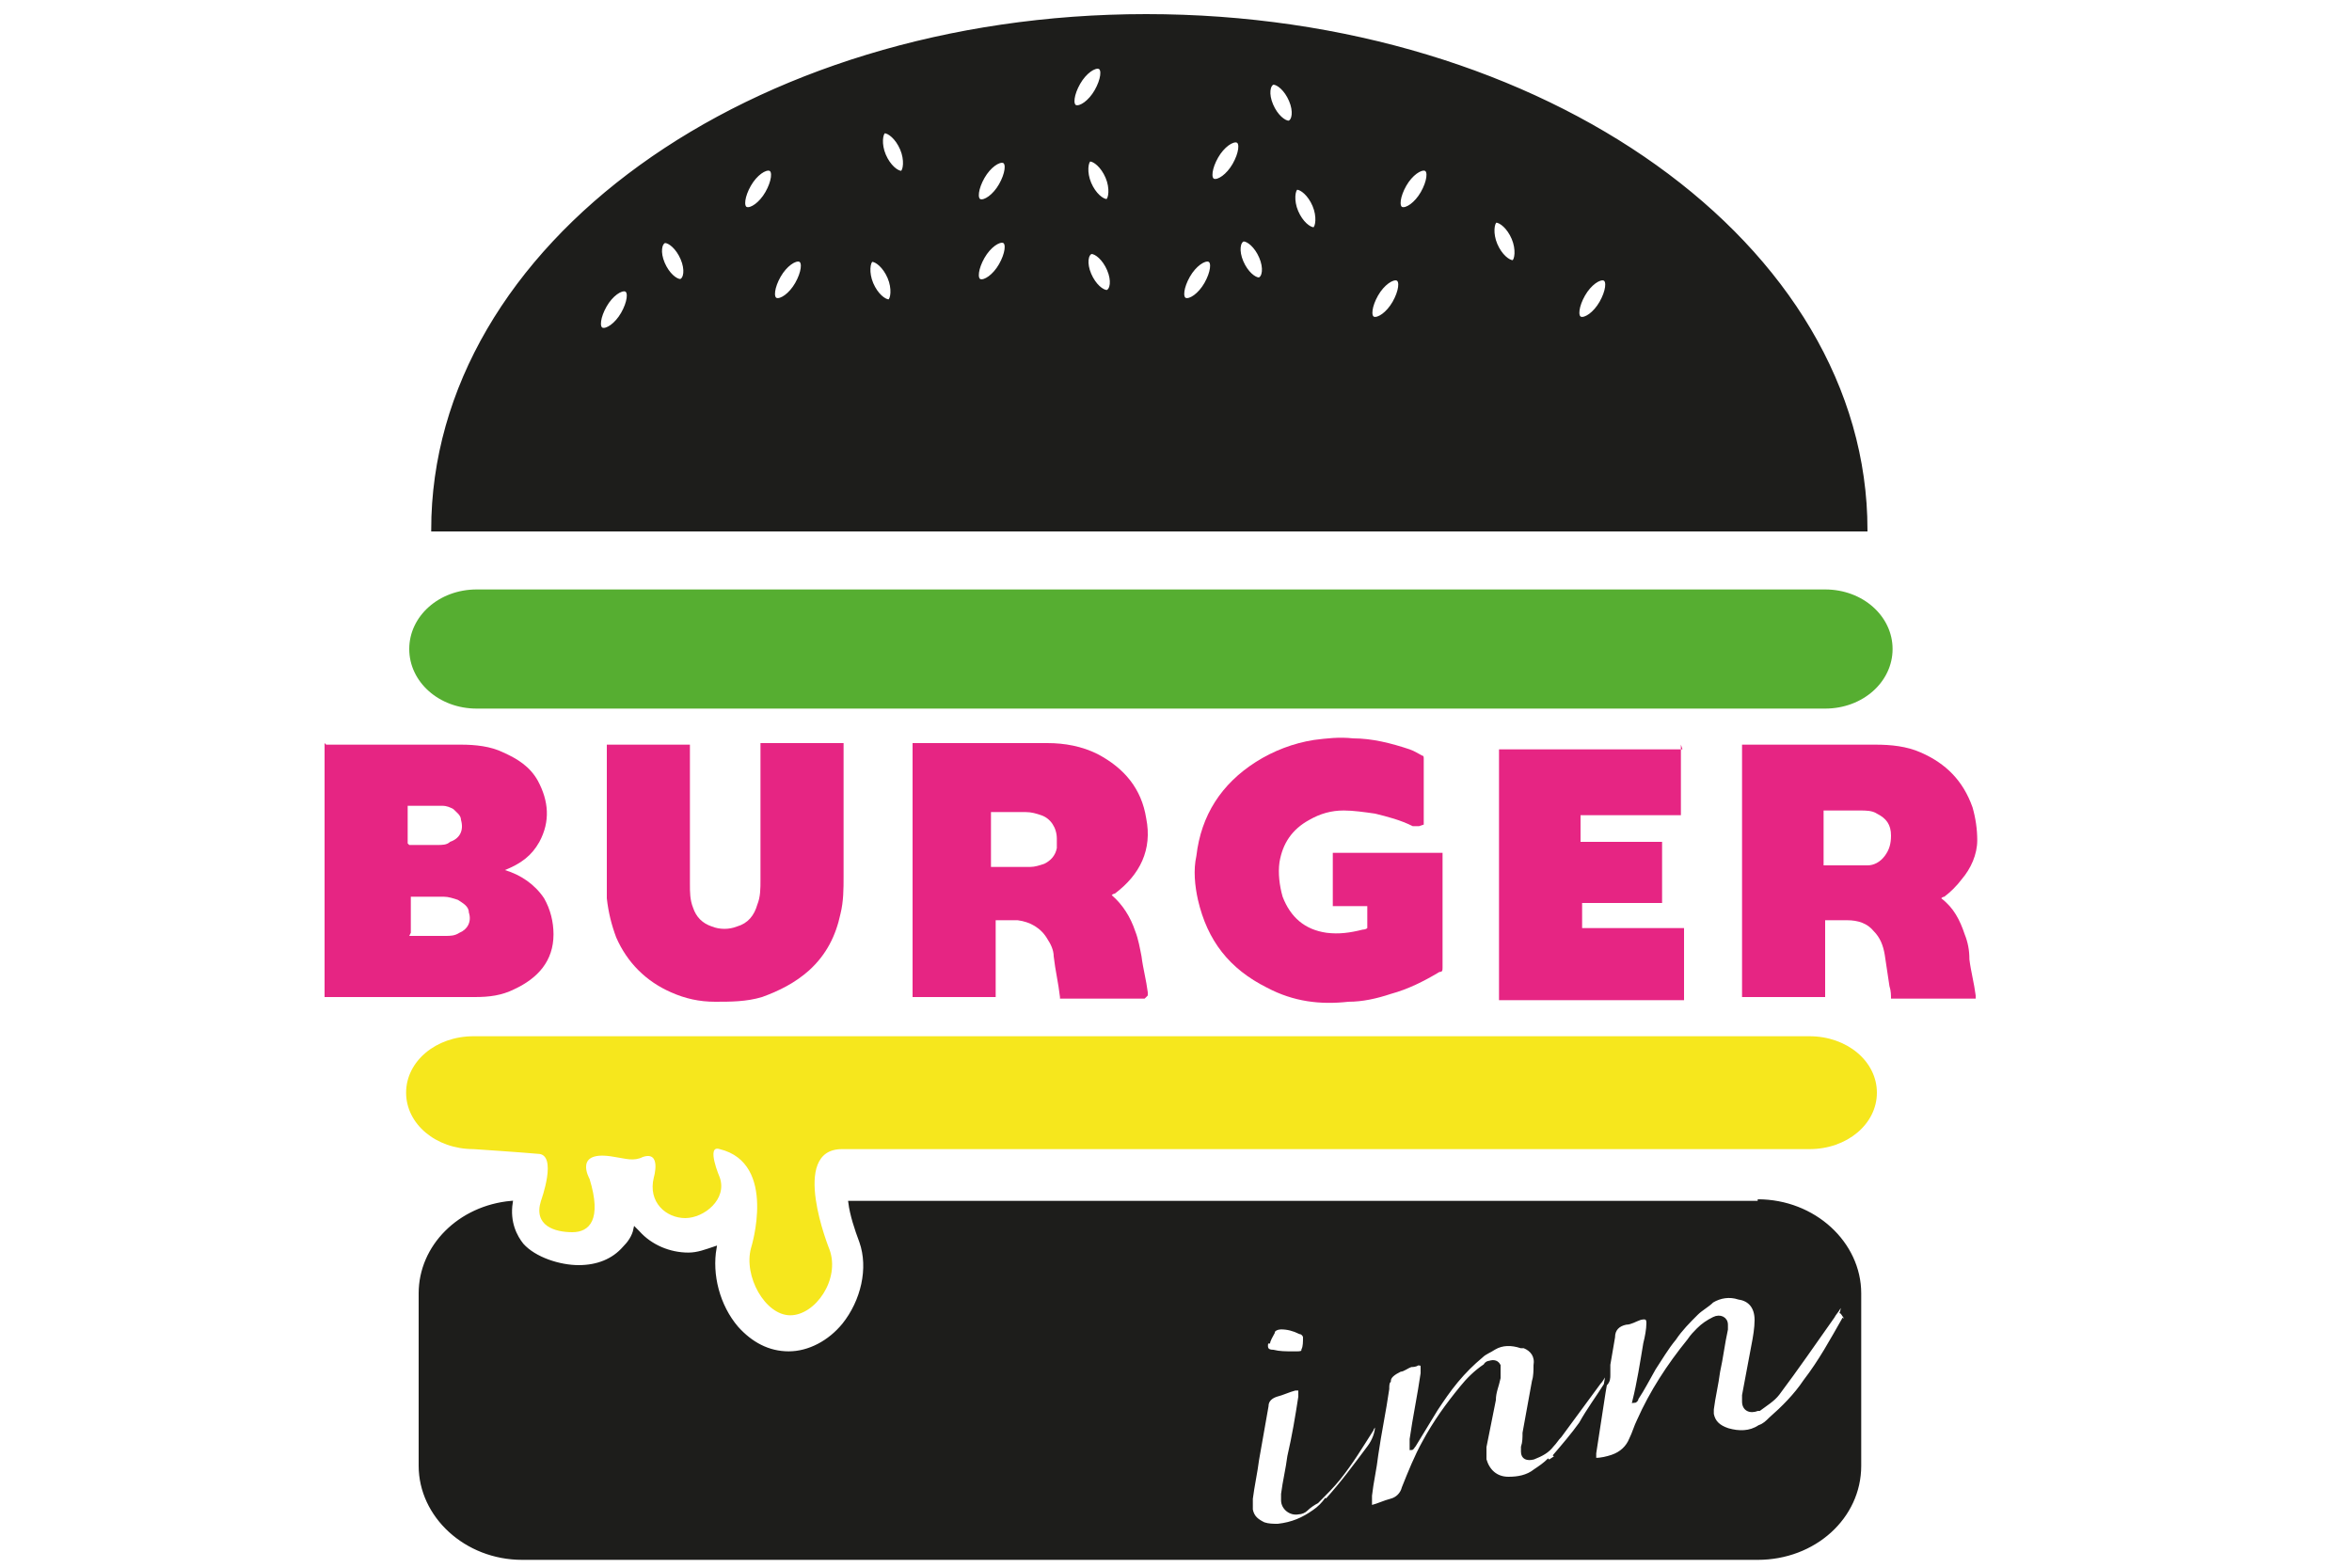 <svg xmlns="http://www.w3.org/2000/svg" viewBox="0 0 150 100"><defs><style>      .cls-1 {        fill: #1d1d1b;        stroke: #1d1d1b;        stroke-miterlimit: 10;        stroke-width: .2px;      }      .cls-2 {        fill: #56ae31;      }      .cls-3 {        fill: #e62583;      }      .cls-4 {        fill: #f6e71d;      }    </style></defs><g><g id="Ebene_1"><g><path class="cls-2" d="M116.4,37.6H30.4c-2.4,0-4.3,1.7-4.3,3.8s1.9,3.8,4.3,3.8h86c2.4,0,4.3-1.7,4.3-3.8s-1.9-3.8-4.3-3.8"></path><path class="cls-4" d="M115.4,66.1H30.2c-2.4,0-4.3,1.6-4.3,3.6s1.9,3.6,4.3,3.6c0,0,3,.2,4.1.3,1.3,0,.2,3,.2,3-.5,1.6.9,2,2,2s1.9-.8,1.1-3.4c0,0-1.1-1.9,1.6-1.4.7.1,1.2.3,1.8,0,1.2-.4.7,1.3.7,1.3-.4,1.6.8,2.6,2,2.6s2.7-1.2,2.2-2.6c0,0-.9-2.1,0-1.8,3.7.9,2,6.3,2,6.3-.5,1.8.9,4.3,2.5,4.3s3.2-2.3,2.5-4.2c0,0-2.6-6.4.8-6.4,13.4,0,61.7,0,61.7,0,2.4,0,4.3-1.6,4.3-3.6s-1.9-3.6-4.3-3.6"></path><path class="cls-1" d="M117.6,84.1c-.8,1.4-1.5,2.7-2.5,4-.6.9-1.4,1.7-2.2,2.4-.2.2-.4.4-.7.5-.6.4-1.3.4-2,.2-.6-.2-.9-.5-1-1,0-.1,0-.2,0-.3.1-.8.3-1.6.4-2.4.2-.9.3-1.8.5-2.7,0,0,0-.2,0-.3,0-.4-.4-.6-.8-.4-.4.2-.7.4-1,.7-.2.2-.4.4-.6.7-1.3,1.6-2.4,3.3-3.2,5.1-.2.4-.3.8-.5,1.2-.2.5-.6.9-1.2,1.1-.3.1-.7.2-1.1.2,0-.1,0-.3,0-.4.2-1.3.4-2.6.6-3.9.2-1.2.4-2.3.6-3.5,0-.5.3-.8.8-.9.3,0,.6-.2.9-.3.4-.1.5,0,.5.3,0,.4-.1.9-.2,1.3-.2,1.2-.4,2.5-.7,3.7,0,0,0,0,0,0,.1,0,.2-.1.2-.2.4-.6.7-1.2,1.1-1.9.4-.6.8-1.3,1.3-1.9.4-.6.9-1.1,1.4-1.6.3-.3.7-.5,1-.8.5-.3,1.1-.4,1.7-.2.7.1,1.1.6,1.1,1.4,0,.5-.1,1.1-.2,1.6-.2,1.1-.4,2.1-.6,3.2,0,.1,0,.3,0,.4,0,.5.4.7.9.5,0,0,0,0,.1,0,.4-.3.9-.6,1.2-1,1.2-1.6,2.3-3.2,3.5-4.9.1-.2.3-.4.4-.6,0,0,0-.1.2-.2,0,0,0,0,0,0,0,.2,0,.4-.1.6M98.8,93.1c-.3.3-.6.5-.9.7-.5.4-1.1.5-1.7.5-.8,0-1.3-.5-1.5-1.2,0-.3,0-.5,0-.8.2-1,.4-2,.6-3,0-.5.2-.9.3-1.4,0-.2,0-.3,0-.5,0-.1,0-.2,0-.3-.1-.2-.3-.3-.6-.2,0,0-.2,0-.3.2-.6.4-1.1.9-1.5,1.4-.9,1.1-1.7,2.2-2.4,3.5-.5.9-.9,1.9-1.3,2.9-.1.4-.4.7-.8.8-.4.1-.8.3-1.2.4,0,0,0,0-.1,0,0-.2,0-.5,0-.7.1-.9.3-1.7.4-2.6.2-1.4.5-2.8.7-4.2,0-.2,0-.4.1-.5,0-.3.3-.5.7-.7.2,0,.4-.2.7-.3.1,0,.3,0,.4-.1.2,0,.3,0,.3.2,0,.1,0,.2,0,.4-.2,1.4-.5,2.8-.7,4.2,0,.2,0,.4,0,.6.1,0,.1-.1.2-.2.5-.8.9-1.5,1.4-2.3.4-.6.8-1.2,1.3-1.8.5-.6,1-1.1,1.6-1.6.2-.2.5-.3.8-.5.5-.3,1.1-.3,1.7-.1,0,0,.1,0,.2,0,.5.2.8.6.7,1.2,0,.3,0,.7-.1,1-.2,1.1-.4,2.2-.6,3.3,0,.3,0,.6-.1.9,0,0,0,.2,0,.3,0,.4.3.5.7.4.5-.2.9-.4,1.2-.8.2-.2.3-.4.5-.6.8-1.1,1.7-2.3,2.5-3.4.2-.2.3-.5.5-.7,0,0,0-.1.1-.2,0,0,0,0,0,0,0,0,0,0,0,0,0,0,0,0,0,0,0,.1,0,.3,0,.4,0,.2,0,.4-.2.6-.5.8-1.1,1.6-1.6,2.5-.5.7-1.1,1.4-1.7,2.1M84.6,95.6c-.2.3-.5.6-.8.8-.7.5-1.4.8-2.3.9-.3,0-.6,0-.9-.1-.4-.2-.7-.4-.8-.9,0-.2,0-.4,0-.7.1-.8.3-1.7.4-2.5.2-1.1.4-2.3.6-3.4,0-.4.3-.6.6-.7.4-.1.8-.3,1.2-.4,0,0,.1,0,.3,0,0,.2,0,.4,0,.5-.2,1.3-.4,2.5-.7,3.8-.1.8-.3,1.6-.4,2.4,0,.1,0,.3,0,.4,0,.5.5.9,1,.8.2,0,.4-.1.5-.2.2-.2.5-.4.7-.5.5-.5,1-1,1.4-1.5.8-1,1.4-2,2.1-3.1,0-.1.2-.3.3-.4,0,0,0,0,0,0,0,0,0,0,0,.1,0,.5-.2,1-.5,1.4-.9,1.2-1.7,2.3-2.7,3.4M80.9,85.7c0-.2.2-.5.3-.7,0-.2.3-.3.5-.3.4,0,.8.1,1.2.3,0,0,.1,0,.2.1,0,0,.1.1.1.2,0,.3,0,.6-.1.8,0,.2-.2.2-.4.2,0,0-.2,0-.3,0-.4,0-.8,0-1.2-.1-.4,0-.5-.2-.4-.6M112.3,76.7h-58.1c.1.8.4,1.7.7,2.5h0s0,0,0,0c.6,1.7.1,3.8-1.1,5.3-.9,1.1-2.2,1.8-3.5,1.8s-2.4-.6-3.3-1.6c-1.2-1.4-1.7-3.4-1.4-5.1-.6.2-1.1.4-1.7.4-1.2,0-2.4-.5-3.2-1.4,0,0-.1-.1-.2-.2-.1.5-.4.9-.7,1.2-.7.8-1.7,1.2-2.9,1.2s-2.8-.5-3.6-1.4c-.4-.5-.9-1.4-.7-2.7-3.3.3-5.8,2.8-5.8,5.8v11c0,3.2,2.9,5.9,6.5,5.9h78.8c3.6,0,6.5-2.6,6.5-5.9v-11c0-3.2-2.9-5.9-6.5-5.9"></path><path class="cls-3" d="M26.1,53.9c0,0,0,0,.1,0,.6,0,1.2,0,1.7,0,.3,0,.6,0,.8-.2.6-.2.9-.7.7-1.4,0-.3-.3-.5-.5-.7-.2-.1-.4-.2-.7-.2-.7,0-1.4,0-2.1,0,0,0,0,0-.1,0v2.4ZM26.1,59.7c0,0,0,0,.1,0,.7,0,1.5,0,2.2,0,.3,0,.6,0,.9-.2.5-.2.8-.7.6-1.3,0-.4-.4-.6-.7-.8-.3-.1-.6-.2-.9-.2-.6,0-1.3,0-1.9,0,0,0-.1,0-.2,0v2.3ZM20.8,47.5c0,0,.2,0,.2,0h8.4c.9,0,1.9.1,2.7.5.9.4,1.7.9,2.2,1.8.7,1.3.8,2.6.1,3.9-.5.9-1.2,1.4-2.2,1.8,0,0-.1,0-.2,0,0,0,.1,0,.2,0,1,.3,1.9.9,2.5,1.8.4.7.6,1.5.6,2.3,0,1.7-1,2.8-2.5,3.5-.8.4-1.6.5-2.5.5-2.7,0-5.4,0-8,0h-1.6v-16.2Z"></path><path class="cls-3" d="M63.2,51.7c0,1.2,0,2.4,0,3.6,0,0,.2,0,.2,0,.5,0,1,0,1.5,0,.3,0,.5,0,.8,0,.3,0,.6-.1.9-.2.4-.2.7-.5.8-1,0-.2,0-.4,0-.6,0-.7-.4-1.3-1-1.5-.3-.1-.6-.2-1-.2-.7,0-1.3,0-2,0s-.1,0-.2,0M73,63.7h-5.4s0,0,0-.1c-.1-.9-.3-1.7-.4-2.6,0-.4-.2-.8-.4-1.1-.4-.7-1.1-1.1-1.9-1.2-.5,0-.9,0-1.4,0,0,0,0,0,0,0,0,.4,0,.8,0,1.2,0,.4,0,.8,0,1.2v2.5h-5.3c0-.2,0-16,0-16.2,0,0,.1,0,.2,0,2.8,0,5.6,0,8.4,0,1.1,0,2.2.2,3.2.7,1.7.9,2.8,2.2,3.1,4.1.4,2-.4,3.6-2,4.8,0,0-.1,0-.2.1,0,0,0,0,0,0,.7.6,1.2,1.4,1.5,2.3.2.5.3,1.1.4,1.6.1.8.3,1.5.4,2.3,0,0,0,.1,0,.2"></path><path class="cls-3" d="M116.4,55.2c0,0,.1,0,.2,0,.6,0,1.2,0,1.8,0,.2,0,.5,0,.7,0,.4,0,.8-.2,1.1-.6.3-.4.4-.8.4-1.3,0-.7-.3-1.1-.9-1.4-.3-.2-.7-.2-1.1-.2-.7,0-1.4,0-2.1,0,0,0-.1,0-.2,0v3.5ZM111.1,47.5h.2c2.8,0,5.5,0,8.3,0,1,0,2,.1,2.9.5,1.6.7,2.7,1.8,3.3,3.5.2.7.3,1.4.3,2.1,0,.9-.4,1.8-1,2.5-.3.4-.7.8-1.1,1.1,0,0-.1,0-.2.1,0,0,0,0,0,0,.8.6,1.2,1.4,1.5,2.3.2.5.3,1,.3,1.6.1.8.3,1.5.4,2.3,0,0,0,.1,0,.2-.1,0-5.2,0-5.4,0,0-.2,0-.5-.1-.8-.1-.7-.2-1.3-.3-2-.1-.6-.3-1.1-.7-1.5-.4-.5-1-.7-1.7-.7-.4,0-.9,0-1.3,0,0,0,0,0-.1,0,0,.4,0,.8,0,1.2,0,.4,0,.8,0,1.2v2.5c-.2,0-5.1,0-5.3,0v-16.2Z"></path><path class="cls-3" d="M90.5,52.7c-.2,0-.3,0-.4,0-.8-.4-1.6-.6-2.4-.8-.7-.1-1.4-.2-2-.2-.8,0-1.5.2-2.2.6-1.1.6-1.7,1.5-1.9,2.7-.1.7,0,1.5.2,2.2.5,1.3,1.4,2.1,2.8,2.3.8.1,1.5,0,2.3-.2,0,0,.2,0,.3-.1,0,0,0,0,0-.1,0-.4,0-.9,0-1.3,0,0-.2,0-.2,0-.6,0-1.2,0-1.8,0h-.2c0-.2,0-3.1,0-3.4,0,0,.1,0,.2,0,2.2,0,4.4,0,6.6,0s.1,0,.2,0c0,0,0,.2,0,.2,0,2.4,0,4.7,0,7.1,0,.2,0,.3-.2.3-1,.6-2,1.1-3.1,1.4-.9.3-1.8.5-2.7.5-1.8.2-3.5,0-5.2-.9-2.4-1.2-3.8-3-4.4-5.6-.2-.9-.3-1.9-.1-2.8.3-2.6,1.6-4.6,3.8-6,1.1-.7,2.4-1.2,3.7-1.4.8-.1,1.6-.2,2.5-.1,1.2,0,2.4.3,3.6.7.3.1.6.3.8.4.1,0,.1.1.1.2,0,1.3,0,2.7,0,4,0,0,0,.1,0,.2"></path><path class="cls-3" d="M38.7,47.5h5.3c0,0,0,.2,0,.2v3.6c0,1.7,0,3.4,0,5.1,0,.5,0,1,.2,1.5.2.6.6,1,1.2,1.2.5.2,1.1.2,1.6,0,.7-.2,1.1-.7,1.3-1.4.2-.5.2-1,.2-1.6v-8.7c.2,0,4.9,0,5.3,0,0,0,0,.1,0,.2v2.7c0,1.9,0,3.7,0,5.6,0,.8,0,1.6-.2,2.4-.3,1.4-.9,2.6-2,3.6-.9.8-1.9,1.3-3,1.7-1,.3-2,.3-3,.3-1,0-1.9-.2-2.8-.6-1.6-.7-2.8-1.9-3.5-3.5-.3-.8-.5-1.6-.6-2.5,0-.5,0-1,0-1.5,0-2.7,0-5.3,0-8v-.3Z"></path><path class="cls-3" d="M107.2,47.5c0,.2,0,4.4,0,4.5h-6.4c0,.2,0,1.4,0,1.7.4,0,.8,0,1.3,0,.4,0,.9,0,1.3,0h2.6c0,.2,0,3.5,0,3.9,0,0-.1,0-.2,0-1,0-1.9,0-2.9,0-.6,0-1.2,0-1.8,0,0,0-.1,0-.2,0,0,.5,0,1,0,1.6.4,0,.9,0,1.3,0,.4,0,.9,0,1.3,0h3.9c0,0,0,.1,0,.2,0,1.4,0,2.8,0,4.2s0,.1,0,.2c-.2,0-11.3,0-11.8,0,0,0,0,0,0,0,0,0,0,0,0,0,0,0,0,0,0,0v-16s0,0,0,0c0,0,0,0,0,0h11.7Z"></path><path class="cls-1" d="M102.1,19.3c-.4.7-1,1.1-1.3,1-.3-.1-.2-.8.2-1.5.4-.7,1-1.1,1.3-1,.3.1.2.8-.2,1.5M96.5,16.7c-.3,0-.8-.4-1.1-1.1-.3-.7-.2-1.4,0-1.5.3,0,.8.4,1.1,1.1.3.7.2,1.4,0,1.5M90.7,12.3c-.4.7-1,1.1-1.3,1-.3-.1-.2-.8.2-1.5.4-.7,1-1.1,1.3-1,.3.1.2.8-.2,1.5M88.9,19.3c-.4.7-1,1.1-1.3,1-.3-.1-.2-.8.2-1.5.4-.7,1-1.1,1.3-1,.3.1.2.8-.2,1.5M83.8,14.6c-.3,0-.8-.4-1.1-1.1-.3-.7-.2-1.4,0-1.5.3,0,.8.4,1.1,1.1.3.7.2,1.4,0,1.5M82.2,7.8c-.3,0-.8-.4-1.1-1.1s-.2-1.3.1-1.4c.3,0,.8.4,1.1,1.1.3.7.2,1.3-.1,1.4M80.3,17.8c-.3,0-.8-.4-1.1-1.1-.3-.7-.2-1.3.1-1.4.3,0,.8.4,1.1,1.1.3.7.2,1.3-.1,1.4M78.7,10.5c-.4.7-1,1.1-1.3,1-.3-.1-.2-.8.2-1.5.4-.7,1-1.1,1.3-1,.3.1.2.8-.2,1.5M76.9,18.1c-.4.7-1,1.1-1.3,1-.3-.1-.2-.8.2-1.5.4-.7,1-1.1,1.3-1,.3.1.2.8-.2,1.5M70.6,12.8c-.3,0-.8-.4-1.1-1.1-.3-.7-.2-1.4,0-1.5.3,0,.8.4,1.1,1.1.3.7.2,1.4,0,1.5M70.6,18.6c-.3,0-.8-.4-1.1-1.1-.3-.7-.2-1.3.1-1.4.3,0,.8.4,1.1,1.1.3.7.2,1.3-.1,1.4M68.6,6.8c-.3-.1-.2-.8.2-1.5.4-.7,1-1.1,1.3-1,.3.1.2.8-.2,1.5s-1,1.1-1.3,1M63.8,11.8c-.4.7-1,1.1-1.3,1-.3-.1-.2-.8.2-1.5.4-.7,1-1.1,1.3-1,.3.1.2.8-.2,1.5M63.8,16.9c-.4.7-1,1.1-1.3,1-.3-.1-.2-.8.2-1.5.4-.7,1-1.1,1.3-1,.3.1.2.8-.2,1.5M57.5,11c-.3,0-.8-.4-1.1-1.1-.3-.7-.2-1.4,0-1.5.3,0,.8.4,1.1,1.1.3.7.2,1.4,0,1.5M56.7,19.2c-.3,0-.8-.4-1.1-1.1-.3-.7-.2-1.4,0-1.5.3,0,.8.4,1.1,1.1.3.7.2,1.4,0,1.5M50.8,18.1c-.4.7-1,1.1-1.3,1-.3-.1-.2-.8.2-1.5.4-.7,1-1.1,1.3-1,.3.1.2.8-.2,1.5M48.9,12.3c-.4.7-1,1.1-1.3,1-.3-.1-.2-.8.2-1.5.4-.7,1-1.1,1.3-1,.3.1.2.8-.2,1.5M43.4,17.9c-.3,0-.8-.4-1.1-1.1-.3-.7-.2-1.3.1-1.4.3,0,.8.4,1.1,1.1.3.7.2,1.3-.1,1.4M39.7,20c-.4.7-1,1.1-1.3,1-.3-.1-.2-.8.2-1.5.4-.7,1-1.1,1.3-1,.3.1.2.8-.2,1.5M73.1,1C47.8,1,27.6,15.7,27.6,33.8h91.4C119,15.7,98.5,1,73.1,1"></path></g></g></g></svg>